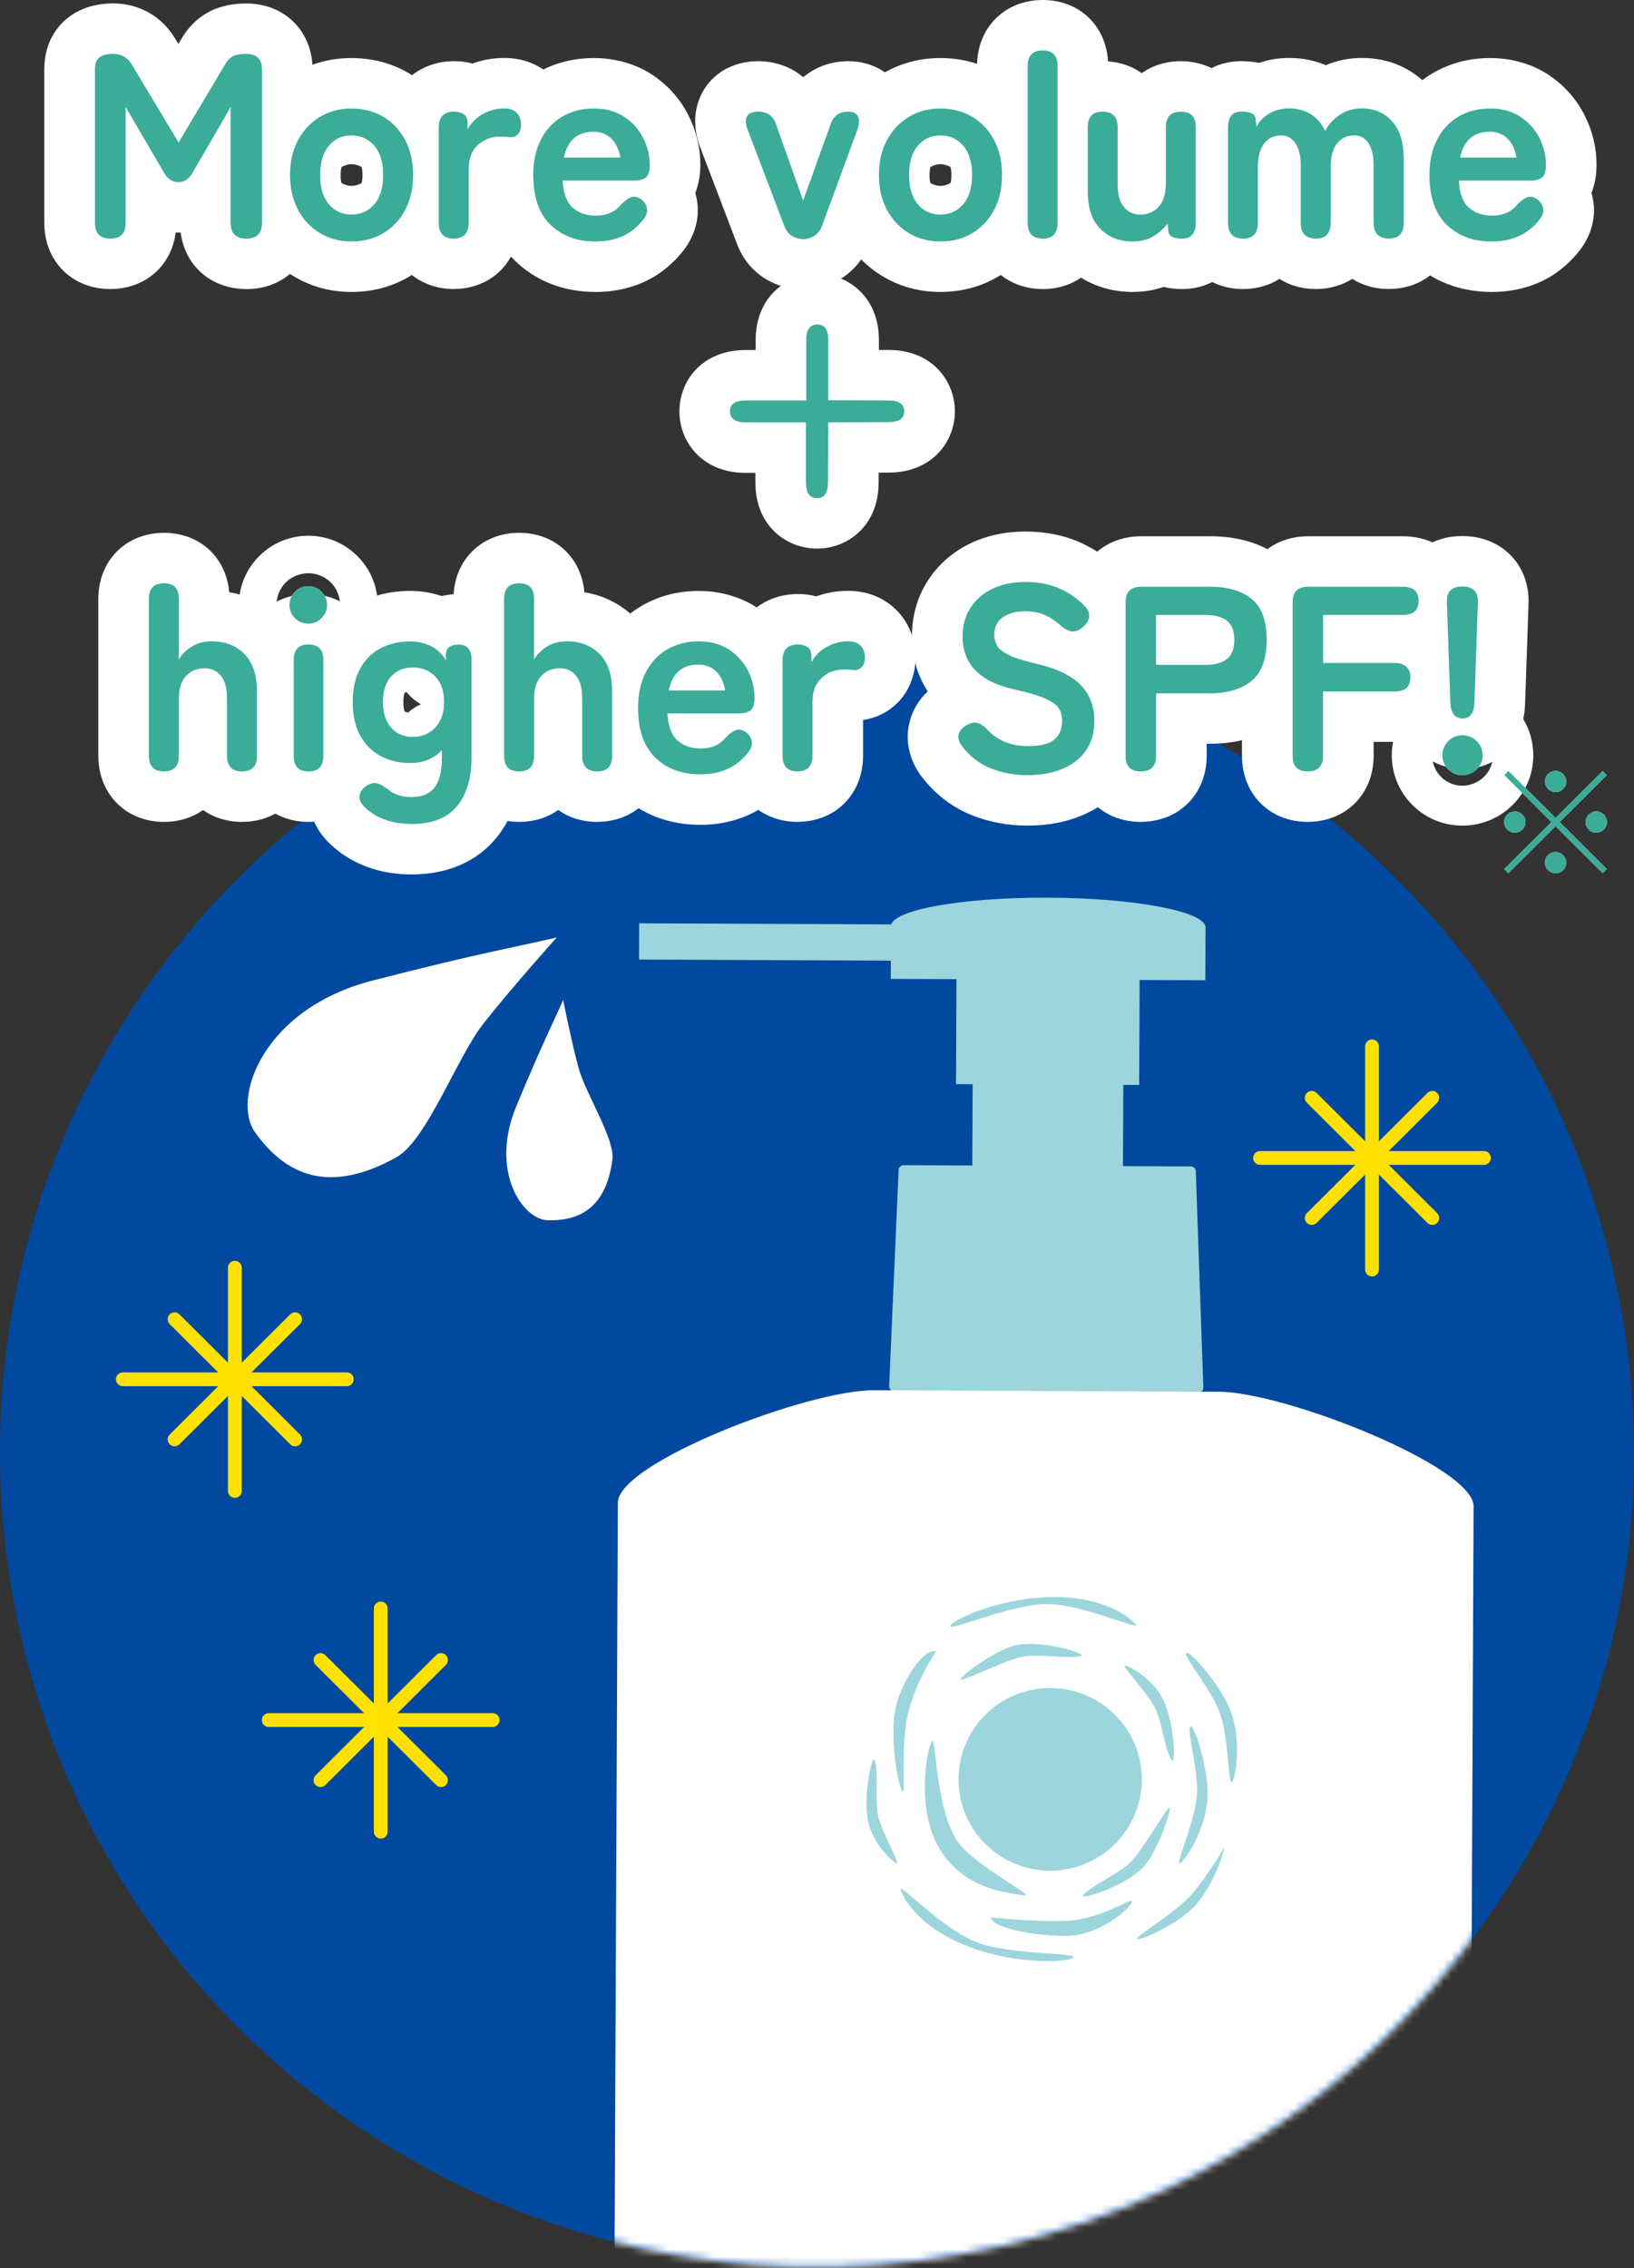 <svg width="219" height="304" viewBox="0 0 219 304" fill="none" xmlns="http://www.w3.org/2000/svg">
<rect x="0" y="0" width="219" height="304" fill="#333333" stroke="none"/>
<g clip-path="url(#clip0_5078_6536)">
<path d="M218.132 181.108C225.671 240.904 183.145 295.484 123.148 302.994C63.161 310.525 8.402 268.135 0.868 208.333C-6.676 148.537 35.85 93.957 95.841 86.431C155.838 78.911 210.582 121.307 218.132 181.114V181.108Z" fill="#00499F"/>
<path d="M198.891 155.198H168.881" stroke="#FFE100" stroke-width="1.85" stroke-miterlimit="10" stroke-linecap="round"/>
<path d="M183.889 140.238V170.152" stroke="#FFE100" stroke-width="1.85" stroke-miterlimit="10" stroke-linecap="round"/>
<path d="M191.965 163.248L175.807 147.141" stroke="#FFE100" stroke-width="1.85" stroke-miterlimit="10" stroke-linecap="round"/>
<path d="M191.965 147.141L175.807 163.248" stroke="#FFE100" stroke-width="1.85" stroke-miterlimit="10" stroke-linecap="round"/>
<path d="M46.477 184.863H16.468" stroke="#FFE100" stroke-width="1.85" stroke-miterlimit="10" stroke-linecap="round"/>
<path d="M31.475 169.909V199.823" stroke="#FFE100" stroke-width="1.85" stroke-miterlimit="10" stroke-linecap="round"/>
<path d="M39.551 192.919L23.399 176.812" stroke="#FFE100" stroke-width="1.85" stroke-miterlimit="10" stroke-linecap="round"/>
<path d="M39.551 176.812L23.399 192.919" stroke="#FFE100" stroke-width="1.85" stroke-miterlimit="10" stroke-linecap="round"/>
<path d="M66.033 230.538H36.023" stroke="#FFE100" stroke-width="1.85" stroke-miterlimit="10" stroke-linecap="round"/>
<path d="M51.031 215.578V245.492" stroke="#FFE100" stroke-width="1.85" stroke-miterlimit="10" stroke-linecap="round"/>
<path d="M59.107 238.588L42.954 222.487" stroke="#FFE100" stroke-width="1.85" stroke-miterlimit="10" stroke-linecap="round"/>
<path d="M59.107 222.487L42.954 238.588" stroke="#FFE100" stroke-width="1.85" stroke-miterlimit="10" stroke-linecap="round"/>
<path d="M74.614 125.646C69.311 126.907 64.518 127.659 49.875 131.435C35.231 135.212 30.943 147.288 34.221 151.816C37.505 156.345 43.003 160.781 53.153 155.089C57.191 152.822 61.229 141.753 64.768 137.224C68.302 132.696 74.614 125.646 74.614 125.646Z" fill="white"/>
<path d="M75.471 134.043C74.131 137.111 72.73 139.746 69.175 148.326C65.62 156.907 70 163.486 73.452 163.551C76.904 163.616 81.127 162.561 82.077 155.468C82.451 152.649 78.478 146.568 77.55 143.16C76.622 139.751 75.477 134.043 75.477 134.043H75.471Z" fill="white"/>
<mask id="mask0_5078_6536" style="mask-type:luminance" maskUnits="userSpaceOnUse" x="0" y="85" width="219" height="219">
<path d="M218.132 181.108C225.671 240.904 183.145 295.484 123.148 302.994C63.161 310.525 8.402 268.135 0.868 208.333C-6.676 148.537 35.85 93.957 95.841 86.431C155.838 78.911 210.582 121.307 218.132 181.114V181.108Z" fill="white"/>
</mask>
<g mask="url(#mask0_5078_6536)">
<path d="M130.423 130.881L130.241 172.367L150.437 172.455L150.619 130.968L130.423 130.881Z" fill="#9CD5DB"/>
<path d="M161.282 185.983C161.293 186.324 161.022 186.605 160.68 186.605L119.766 186.426C119.424 186.426 119.153 186.145 119.169 185.799L120.439 156.788C120.456 156.447 120.749 156.166 121.091 156.166L159.622 156.334C159.964 156.334 160.257 156.615 160.267 156.961L161.282 185.983Z" fill="#9CD5DB"/>
<path d="M128.202 129.277L128.132 145.308L152.681 145.415L152.751 129.384L128.202 129.277Z" fill="#9CD5DB"/>
<path d="M85.667 123.748L85.646 128.606L122.526 128.767L122.547 123.908L85.667 123.748Z" fill="#9CD5DB"/>
<path d="M161.576 124.315C161.586 122.156 152.153 120.365 140.511 120.311C128.869 120.263 119.419 121.972 119.414 124.131V125.462L119.386 130.266V131.197L161.548 131.381L161.559 129.114L161.581 124.315H161.576Z" fill="#9CD5DB"/>
<path d="M163.312 186.529L117.129 186.329C108.178 186.291 82.831 196.079 82.81 201.392L82.261 326.643C82.245 329.878 84.894 332.54 88.139 332.551L191.026 332.995C194.272 333.011 196.942 330.371 196.953 327.135L197.501 201.884C197.523 196.571 172.263 186.562 163.312 186.524V186.529Z" fill="white"/>
</g>
<path d="M153.032 238.48C153.032 245.243 147.534 250.724 140.75 250.724C133.965 250.724 128.467 245.243 128.467 238.48C128.467 231.717 133.965 226.242 140.75 226.242C147.534 226.242 153.032 231.722 153.032 238.48Z" fill="#9CD5DB"/>
<path d="M125.064 233.427C124.662 232.366 122.323 241.873 125.932 247.792C129.042 252.904 134.22 253.624 137.347 254.046C138.817 254.246 130.6 249.918 128.467 246.991C125.677 243.176 125.46 234.487 125.064 233.422V233.427Z" fill="#9CD5DB"/>
<path d="M132.809 256.973C132.809 256.973 138.823 257.638 143.024 257.438C147.236 257.238 151.236 254.641 151.638 254.776C152.267 254.982 148.104 259.159 143.425 259.435C140.017 259.635 132.939 258.569 132.809 256.968V256.973Z" fill="#9CD5DB"/>
<path d="M125.449 221.34C125.449 221.34 122.448 225.733 121.574 230.256C120.781 234.379 121.313 239.779 121.036 240.103C120.618 240.612 118.855 232.296 120.309 227.859C121.362 224.629 123.908 220.88 125.444 221.335L125.449 221.34Z" fill="#9CD5DB"/>
<path d="M151.833 249.258C150.167 251.124 145.971 252.829 145.162 254.051C144.761 254.652 150.498 252.921 153.032 250.459C155.035 248.516 156.837 243.079 156.777 242.343C156.707 241.613 153.505 247.396 151.838 249.263L151.833 249.258Z" fill="#9CD5DB"/>
<path d="M136.728 222.108C139.165 221.513 143.588 222.465 144.951 221.919C145.624 221.648 139.903 219.847 136.413 220.447C133.667 220.918 129.091 224.391 128.727 225.035C128.364 225.674 134.296 222.709 136.728 222.108Z" fill="#9CD5DB"/>
<path d="M154.704 228.698C155.773 230.695 156.137 234.85 157.103 235.959C157.575 236.5 157.418 230.527 155.703 227.437C154.351 225.003 151.556 223.374 150.829 223.244C150.101 223.109 153.521 226.496 154.699 228.698H154.704Z" fill="#9CD5DB"/>
<path d="M117.72 243.485C117.177 241.288 117.85 237.165 117.188 235.861C116.857 235.218 115.544 241.045 116.445 244.464C117.15 247.148 119.452 249.415 120.125 249.718C120.798 250.02 118.317 245.909 117.72 243.485Z" fill="#9CD5DB"/>
<path d="M120.662 253.115C120.662 253.115 122.068 258.309 130.942 261.301C136.543 263.189 142.644 263.049 143.762 262.432C145.092 261.702 136.017 262.037 131.403 260.5C126.92 259.007 121.661 253.38 120.662 253.115Z" fill="#9CD5DB"/>
<path d="M152.354 217.877C152.354 217.877 149.114 213.576 139.756 214.09C133.851 214.42 128.244 216.811 127.43 217.796C126.47 218.97 134.774 215.297 139.621 215.01C144.348 214.734 151.323 218.007 152.354 217.877Z" fill="#9CD5DB"/>
<path d="M159.383 254.252C157.109 256.643 152.522 259.31 152.376 259.841C152.245 260.306 157.912 258.044 160.322 255.242C162.726 252.455 164.061 248.251 164.127 247.521C164.127 247.521 161.657 251.849 159.388 254.246L159.383 254.252Z" fill="#9CD5DB"/>
<path d="M160.447 240.276C160.343 243.571 157.803 249.22 158.042 249.723C158.254 250.161 162.118 245.13 161.836 239.714C161.641 236.04 160.11 231.344 159.551 231.42C158.981 231.49 160.555 236.982 160.447 240.276Z" fill="#9CD5DB"/>
<path d="M163.383 229.277C164.626 232.329 164.599 238.534 165.017 238.886C165.391 239.205 166.878 233.043 164.43 228.2C162.764 224.916 159.47 221.237 158.976 221.535C158.487 221.832 162.151 226.22 163.383 229.277Z" fill="#9CD5DB"/>
<path d="M14.785 31.976C13.412 31.976 12.728 31.283 12.728 29.887V9.311C12.728 8.511 12.934 7.964 13.347 7.667C13.759 7.374 14.367 7.223 15.176 7.223C16.261 7.223 17.092 7.694 17.656 8.635L23.936 19.104L30.145 8.673C30.476 8.083 30.862 7.694 31.296 7.504C31.735 7.315 32.305 7.223 33.016 7.223C34.411 7.223 35.111 7.921 35.111 9.311V29.892C35.111 31.283 34.411 31.981 33.016 31.981C31.622 31.981 30.921 31.288 30.921 29.892V14.332L25.917 22.962C25.418 23.93 24.745 24.412 23.898 24.412C23.051 24.412 22.373 23.93 21.873 22.962L16.837 14.332V29.892C16.837 31.283 16.153 31.981 14.78 31.981L14.785 31.976Z" fill="white"/>
<path d="M47.101 32.365C45.538 32.365 44.138 31.992 42.895 31.251C41.652 30.509 40.669 29.471 39.953 28.14C39.231 26.809 38.873 25.245 38.873 23.454C38.873 21.663 39.231 20.1 39.953 18.769C40.675 17.438 41.657 16.399 42.895 15.658C44.138 14.916 45.538 14.543 47.101 14.543C48.664 14.543 50.135 14.916 51.378 15.658C52.621 16.399 53.593 17.438 54.304 18.769C55.015 20.1 55.367 21.663 55.367 23.454C55.367 25.245 55.015 26.809 54.304 28.14C53.593 29.471 52.621 30.509 51.378 31.251C50.135 31.992 48.713 32.365 47.101 32.365ZM47.101 28.756C48.355 28.756 49.375 28.297 50.168 27.377C50.96 26.457 51.356 25.148 51.356 23.454C51.356 21.761 50.96 20.446 50.168 19.532C49.375 18.612 48.355 18.152 47.101 18.152C45.847 18.152 44.865 18.612 44.083 19.532C43.302 20.451 42.911 21.761 42.911 23.454C42.911 25.148 43.302 26.462 44.083 27.377C44.865 28.297 45.869 28.756 47.101 28.756Z" fill="white"/>
<path d="M60.828 31.975C59.482 31.975 58.803 31.283 58.803 29.887V17.048C58.803 15.658 59.503 14.96 60.898 14.96C61.37 14.96 61.783 15.073 62.141 15.295C62.494 15.517 62.673 15.939 62.673 16.55V17.362C63.096 16.512 63.769 15.831 64.676 15.311C65.588 14.792 66.548 14.532 67.569 14.532C68.302 14.532 68.866 14.727 69.251 15.117C69.642 15.506 69.838 16.031 69.838 16.691C69.838 17.302 69.686 17.751 69.376 18.033C69.067 18.314 68.714 18.433 68.312 18.384C68.122 18.363 67.921 18.341 67.71 18.33C67.498 18.32 67.259 18.314 66.999 18.314C65.843 18.314 64.855 18.693 64.035 19.445C63.221 20.202 62.814 21.263 62.814 22.626V29.876C62.814 31.267 62.152 31.965 60.828 31.965V31.975Z" fill="white"/>
<path d="M79.808 32.365C77.328 32.365 75.314 31.619 73.778 30.12C72.242 28.621 71.471 26.403 71.471 23.454C71.471 21.615 71.813 20.029 72.502 18.698C73.186 17.367 74.147 16.34 75.374 15.62C76.6 14.9 78.012 14.543 79.596 14.543C81.181 14.543 82.527 14.911 83.64 15.642C84.753 16.372 85.605 17.313 86.197 18.471C86.788 19.629 87.081 20.83 87.081 22.08C87.081 22.951 86.902 23.524 86.549 23.795C86.197 24.066 85.675 24.201 84.986 24.201H75.406C75.499 25.9 75.949 27.106 76.752 27.826C77.556 28.545 78.598 28.902 79.873 28.902C81.317 28.902 82.441 28.405 83.244 27.415C83.716 26.917 84.161 26.598 84.574 26.441C84.986 26.289 85.431 26.376 85.903 26.706C86.376 27.036 86.647 27.463 86.718 27.977C86.788 28.497 86.576 29.038 86.077 29.606C85.274 30.574 84.351 31.272 83.309 31.71C82.267 32.149 81.1 32.365 79.797 32.365H79.808ZM75.585 21.122H83.141C82.951 20.013 82.544 19.158 81.919 18.558C81.29 17.957 80.492 17.654 79.526 17.654C78.484 17.654 77.626 17.936 76.953 18.504C76.28 19.072 75.824 19.943 75.585 21.122Z" fill="white"/>
<path d="M107.652 32.046C107.131 32.046 106.637 31.905 106.159 31.624C105.687 31.342 105.345 30.904 105.128 30.314L100.2 17.373C99.918 16.621 99.885 16.031 100.113 15.604C100.335 15.181 100.829 14.965 101.584 14.965C102.816 14.965 103.619 15.517 103.994 16.626L107.646 26.879L111.337 16.626C111.717 15.517 112.51 14.965 113.715 14.965C114.355 14.965 114.778 15.176 114.99 15.604C115.202 16.026 115.18 16.615 114.92 17.373L110.165 30.282C109.953 30.872 109.611 31.315 109.139 31.608C108.667 31.9 108.168 32.051 107.646 32.051L107.652 32.046Z" fill="white"/>
<path d="M126.03 32.365C124.467 32.365 123.066 31.992 121.824 31.251C120.581 30.509 119.598 29.471 118.882 28.14C118.16 26.809 117.802 25.245 117.802 23.454C117.802 21.663 118.16 20.1 118.882 18.769C119.604 17.438 120.586 16.399 121.824 15.658C123.066 14.916 124.467 14.543 126.03 14.543C127.593 14.543 129.064 14.916 130.307 15.658C131.55 16.399 132.521 17.438 133.232 18.769C133.943 20.1 134.296 21.663 134.296 23.454C134.296 25.245 133.943 26.809 133.232 28.14C132.521 29.471 131.55 30.509 130.307 31.251C129.064 31.992 127.642 32.365 126.03 32.365ZM126.03 28.756C127.284 28.756 128.304 28.297 129.097 27.377C129.889 26.457 130.285 25.148 130.285 23.454C130.285 21.761 129.889 20.446 129.097 19.532C128.304 18.612 127.284 18.152 126.03 18.152C124.776 18.152 123.794 18.612 123.012 19.532C122.231 20.451 121.84 21.761 121.84 23.454C121.84 25.148 122.231 26.462 123.012 27.377C123.794 28.297 124.798 28.756 126.03 28.756Z" fill="white"/>
<path d="M139.756 31.976C138.41 31.976 137.732 31.283 137.732 29.887V8.851C137.732 7.461 138.405 6.763 139.756 6.763C141.108 6.763 141.743 7.461 141.743 8.851V29.892C141.743 31.283 141.081 31.981 139.756 31.981V31.976Z" fill="white"/>
<path d="M151.817 32.365C150.042 32.365 148.593 31.797 147.469 30.666C146.346 29.535 145.787 27.863 145.787 25.645V17.053C145.787 15.663 146.449 14.965 147.773 14.965C149.097 14.965 149.798 15.663 149.798 17.053V24.763C149.798 26.062 150.074 27.052 150.633 27.734C151.187 28.415 151.914 28.762 152.815 28.762C153.83 28.762 154.661 28.41 155.301 27.701C155.942 26.992 156.256 25.959 156.256 24.59V17.059C156.256 15.668 156.93 14.97 158.281 14.97C159.632 14.97 160.268 15.668 160.268 17.059V29.898C160.268 30.558 160.116 31.072 159.806 31.434C159.497 31.802 159.052 31.981 158.46 31.981C157.277 31.981 156.664 31.672 156.615 31.061L156.474 29.963C156.023 30.601 155.41 31.158 154.628 31.64C153.847 32.121 152.913 32.365 151.828 32.365H151.817Z" fill="white"/>
<path d="M166.612 31.975C165.266 31.975 164.588 31.283 164.588 29.887V17.048C164.588 15.658 165.19 14.96 166.395 14.96C167.6 14.96 168.203 15.268 168.273 15.879L168.414 17.01C168.745 16.301 169.299 15.712 170.081 15.241C170.862 14.77 171.758 14.532 172.778 14.532C173.891 14.532 174.857 14.792 175.687 15.311C176.518 15.831 177.153 16.572 177.603 17.54C178.054 16.669 178.711 15.95 179.574 15.382C180.437 14.814 181.424 14.532 182.537 14.532C184.214 14.532 185.571 15.117 186.597 16.285C187.623 17.454 188.138 19.099 188.138 21.22V29.882C188.138 31.272 187.476 31.97 186.152 31.97C184.828 31.97 184.095 31.277 184.095 29.882V22.139C184.095 20.89 183.872 19.91 183.422 19.207C182.971 18.498 182.347 18.146 181.544 18.146C180.529 18.146 179.742 18.514 179.183 19.245C178.629 19.975 178.347 21.014 178.347 22.356V29.887C178.347 31.277 177.685 31.975 176.36 31.975C175.036 31.975 174.336 31.283 174.336 29.887V22.145C174.336 20.895 174.097 19.916 173.625 19.212C173.153 18.503 172.512 18.152 171.709 18.152C170.716 18.152 169.945 18.525 169.402 19.266C168.859 20.008 168.588 21.041 168.588 22.361V29.892C168.588 31.283 167.926 31.981 166.602 31.981L166.612 31.975Z" fill="white"/>
<path d="M199.922 32.365C197.441 32.365 195.428 31.619 193.892 30.12C192.356 28.621 191.585 26.403 191.585 23.454C191.585 21.615 191.927 20.029 192.616 18.698C193.3 17.367 194.261 16.34 195.487 15.62C196.714 14.9 198.125 14.543 199.71 14.543C201.295 14.543 202.641 14.911 203.754 15.642C204.866 16.372 205.719 17.313 206.31 18.471C206.902 19.629 207.195 20.83 207.195 22.08C207.195 22.951 207.016 23.524 206.663 23.795C206.31 24.066 205.789 24.201 205.1 24.201H195.52C195.612 25.9 196.063 27.106 196.866 27.826C197.669 28.545 198.711 28.902 199.987 28.902C201.431 28.902 202.554 28.405 203.358 27.415C203.83 26.917 204.275 26.598 204.687 26.441C205.1 26.289 205.545 26.376 206.017 26.706C206.489 27.036 206.761 27.463 206.831 27.977C206.902 28.497 206.69 29.038 206.191 29.606C205.387 30.574 204.465 31.272 203.423 31.71C202.381 32.149 201.214 32.365 199.911 32.365H199.922ZM195.699 21.122H203.254C203.064 20.013 202.657 19.158 202.033 18.558C201.404 17.957 200.606 17.654 199.64 17.654C198.597 17.654 197.74 17.936 197.067 18.504C196.394 19.072 195.938 19.943 195.699 21.122Z" fill="white"/>
<path d="M110.968 64.676C110.968 66.066 110.485 66.764 109.514 66.764C108.542 66.764 108.021 66.072 108.021 64.676V56.614H99.934C98.539 56.614 97.839 56.117 97.839 55.127C97.839 54.136 98.534 53.677 99.934 53.677H108.059V45.577C108.059 44.187 108.558 43.489 109.552 43.489C110.545 43.489 111.006 44.187 111.006 45.577V53.639L119.093 53.677C120.488 53.677 121.188 54.158 121.188 55.127C121.188 56.095 120.488 56.577 119.093 56.577L111.006 56.614L110.968 64.676Z" fill="white"/>
<path d="M21.982 103.393C20.636 103.393 19.957 102.7 19.957 101.305V80.263C19.957 78.873 20.631 78.175 21.982 78.175C23.334 78.175 23.968 78.873 23.968 80.263V88.395C24.348 87.735 24.913 87.162 25.673 86.68C26.427 86.199 27.339 85.955 28.403 85.955C30.178 85.955 31.627 86.523 32.75 87.654C33.874 88.785 34.433 90.446 34.433 92.642V101.305C34.433 102.695 33.771 103.393 32.447 103.393C31.122 103.393 30.422 102.7 30.422 101.305V93.595C30.422 92.253 30.151 91.241 29.608 90.57C29.065 89.899 28.332 89.564 27.41 89.564C26.395 89.564 25.564 89.91 24.924 90.608C24.283 91.306 23.968 92.334 23.968 93.703V101.305C23.968 102.695 23.306 103.393 21.982 103.393Z" fill="white"/>
<path d="M41.315 83.591C40.631 83.591 40.04 83.342 39.54 82.85C39.041 82.357 38.797 81.767 38.797 81.08C38.797 80.393 39.047 79.809 39.54 79.311C40.034 78.813 40.626 78.57 41.315 78.57C42.005 78.57 42.591 78.819 43.09 79.311C43.589 79.803 43.834 80.393 43.834 81.08C43.834 81.767 43.584 82.352 43.09 82.85C42.596 83.347 42.005 83.591 41.315 83.591ZM41.353 103.393C40.029 103.393 39.367 102.7 39.367 101.304V88.466C39.367 87.075 40.029 86.377 41.353 86.377C42.678 86.377 43.34 87.075 43.34 88.466V101.304C43.34 102.695 42.678 103.393 41.353 103.393Z" fill="white"/>
<path d="M55.15 110.432C52.48 110.432 50.363 109.653 48.8 108.1C48.306 107.581 48.1 107.072 48.197 106.58C48.29 106.082 48.599 105.671 49.12 105.341C49.641 104.989 50.113 104.87 50.537 104.989C50.96 105.108 51.438 105.368 51.953 105.768C52.778 106.477 53.848 106.829 55.145 106.829C56.54 106.829 57.571 106.407 58.233 105.557C58.895 104.708 59.227 103.355 59.227 101.489V100.536C58.114 101.694 56.708 102.268 55.004 102.268C53.511 102.268 52.181 101.954 51.014 101.332C49.842 100.709 48.925 99.79 48.268 98.572C47.606 97.36 47.275 95.867 47.275 94.098C47.275 92.329 47.606 90.808 48.268 89.607C48.93 88.406 49.847 87.497 51.014 86.886C52.187 86.275 53.517 85.966 55.004 85.966C55.926 85.966 56.811 86.161 57.663 86.55C58.515 86.94 59.21 87.595 59.758 88.514V87.914C59.758 87.324 59.91 86.924 60.22 86.713C60.529 86.502 60.952 86.394 61.495 86.394C62.63 86.394 63.2 87.091 63.2 88.482V101.494C63.2 104.297 62.543 106.493 61.229 108.073C59.916 109.653 57.891 110.443 55.145 110.443L55.15 110.432ZM55.329 98.762C56.562 98.762 57.566 98.345 58.347 97.507C59.129 96.668 59.52 95.532 59.52 94.093C59.52 92.653 59.129 91.496 58.347 90.678C57.566 89.867 56.562 89.461 55.329 89.461C54.097 89.461 53.126 89.867 52.404 90.678C51.682 91.49 51.324 92.632 51.324 94.093C51.324 95.553 51.682 96.668 52.404 97.507C53.126 98.345 54.103 98.762 55.329 98.762Z" fill="white"/>
<path d="M69.588 103.393C68.242 103.393 67.563 102.7 67.563 101.305V80.263C67.563 78.873 68.236 78.175 69.588 78.175C70.939 78.175 71.574 78.873 71.574 80.263V88.395C71.954 87.735 72.519 87.162 73.279 86.68C74.033 86.199 74.945 85.955 76.009 85.955C77.784 85.955 79.233 86.523 80.356 87.654C81.48 88.785 82.039 90.446 82.039 92.642V101.305C82.039 102.695 81.377 103.393 80.052 103.393C78.728 103.393 78.028 102.7 78.028 101.305V93.595C78.028 92.253 77.757 91.241 77.214 90.57C76.671 89.899 75.938 89.564 75.016 89.564C74.001 89.564 73.17 89.91 72.535 90.608C71.895 91.306 71.58 92.334 71.58 93.703V101.305C71.58 102.695 70.918 103.393 69.593 103.393H69.588Z" fill="white"/>
<path d="M93.855 103.782C91.369 103.782 89.361 103.036 87.825 101.537C86.289 100.038 85.518 97.82 85.518 94.871C85.518 93.032 85.86 91.447 86.549 90.116C87.233 88.785 88.194 87.757 89.42 87.037C90.653 86.317 92.058 85.96 93.643 85.96C95.228 85.96 96.574 86.328 97.687 87.059C98.799 87.789 99.651 88.731 100.243 89.888C100.835 91.046 101.128 92.247 101.128 93.497C101.128 94.368 100.949 94.942 100.596 95.212C100.243 95.483 99.722 95.618 99.033 95.618H89.453C89.545 97.317 89.996 98.523 90.799 99.243C91.602 99.963 92.644 100.32 93.92 100.32C95.364 100.32 96.487 99.822 97.29 98.832C97.763 98.334 98.208 98.015 98.62 97.858C99.033 97.706 99.478 97.793 99.95 98.123C100.422 98.453 100.694 98.88 100.764 99.394C100.835 99.914 100.623 100.455 100.124 101.023C99.32 101.991 98.398 102.689 97.356 103.128C96.314 103.566 95.141 103.782 93.844 103.782H93.855ZM89.632 92.54H97.187C96.997 91.43 96.59 90.576 95.966 89.975C95.337 89.374 94.544 89.071 93.573 89.071C92.531 89.071 91.673 89.353 91 89.921C90.327 90.489 89.871 91.36 89.632 92.54Z" fill="white"/>
<path d="M106.908 103.393C105.562 103.393 104.884 102.7 104.884 101.304V88.466C104.884 87.075 105.584 86.377 106.979 86.377C107.451 86.377 107.864 86.491 108.222 86.713C108.575 86.934 108.754 87.356 108.754 87.968V88.779C109.177 87.93 109.85 87.248 110.756 86.729C111.668 86.209 112.629 85.95 113.649 85.95C114.382 85.95 114.947 86.144 115.332 86.534C115.723 86.924 115.918 87.448 115.918 88.109C115.918 88.72 115.766 89.169 115.457 89.45C115.147 89.732 114.795 89.851 114.393 89.802C114.203 89.78 114.002 89.759 113.791 89.748C113.579 89.737 113.34 89.732 113.08 89.732C111.923 89.732 110.936 90.11 110.116 90.862C109.302 91.62 108.895 92.68 108.895 94.044V101.294C108.895 102.684 108.233 103.382 106.908 103.382V103.393Z" fill="white"/>
<path d="M137.699 103.891C135.952 103.891 134.318 103.588 132.804 102.987C131.289 102.386 129.987 101.38 128.901 99.963C128.5 99.394 128.364 98.875 128.494 98.388C128.624 97.907 128.972 97.512 129.542 97.203C130.084 96.873 130.584 96.776 131.034 96.9C131.485 97.03 131.935 97.344 132.38 97.836C133.021 98.518 133.781 99.048 134.671 99.427C135.555 99.806 136.614 99.995 137.846 99.995C139.501 99.995 140.668 99.692 141.341 99.091C142.014 98.491 142.351 97.674 142.351 96.635C142.351 95.975 142.204 95.407 141.906 94.936C141.613 94.466 140.994 94.022 140.06 93.611C139.127 93.2 137.689 92.778 135.751 92.356C133.455 91.814 131.762 90.954 130.66 89.775C129.558 88.595 129.01 87.102 129.01 85.284C129.01 83.845 129.357 82.579 130.057 81.481C130.757 80.382 131.734 79.533 132.999 78.916C134.264 78.305 135.751 77.996 137.45 77.996C139.149 77.996 140.771 78.305 142.096 78.916C143.42 79.528 144.533 80.317 145.428 81.286C145.879 81.784 146.053 82.276 145.96 82.774C145.868 83.272 145.559 83.715 145.038 84.115C144.516 84.537 144.023 84.705 143.545 84.613C143.073 84.521 142.601 84.251 142.128 83.802C141.537 83.261 140.864 82.812 140.104 82.46C139.349 82.108 138.448 81.93 137.406 81.93C136.174 81.93 135.176 82.195 134.41 82.725C133.645 83.255 133.26 84.051 133.26 85.111C133.26 85.582 133.374 86.036 133.596 86.475C133.819 86.913 134.318 87.329 135.089 87.73C135.859 88.13 137.043 88.52 138.655 88.898C141.493 89.537 143.54 90.489 144.793 91.76C146.047 93.032 146.671 94.639 146.671 96.57C146.671 98.929 145.852 100.736 144.207 101.997C142.563 103.258 140.391 103.891 137.699 103.891Z" fill="white"/>
<path d="M152.88 103.393C151.534 103.393 150.861 102.7 150.861 101.304V80.723C150.861 79.333 151.556 78.635 152.956 78.635H162.216C164.534 78.635 166.374 79.176 167.731 80.263C169.093 81.345 169.771 83.174 169.771 85.744C169.771 88.314 169.093 90.153 167.731 91.263C166.368 92.372 164.534 92.924 162.216 92.924H154.943V101.304C154.943 102.695 154.259 103.393 152.886 103.393H152.88ZM154.938 89.109H161.641C162.846 89.109 163.779 88.85 164.441 88.33C165.104 87.811 165.435 86.951 165.435 85.749C165.435 84.548 165.104 83.721 164.441 83.201C163.779 82.682 162.846 82.422 161.641 82.422H154.938V89.104V89.109Z" fill="white"/>
<path d="M175.264 103.393C173.918 103.393 173.245 102.7 173.245 101.304V80.723C173.245 79.333 173.94 78.635 175.34 78.635H188.003C189.419 78.635 190.13 79.273 190.13 80.545C190.13 81.816 189.419 82.417 188.003 82.417H177.327V88.855H186.939C187.601 88.855 188.117 89.023 188.48 89.353C188.844 89.683 189.029 90.153 189.029 90.765C189.029 92.036 188.328 92.675 186.934 92.675H177.321V101.304C177.321 102.695 176.637 103.393 175.264 103.393Z" fill="white"/>
<path d="M195.981 103.891C195.249 103.891 194.619 103.631 194.103 103.111C193.588 102.592 193.322 101.97 193.322 101.239C193.322 100.509 193.582 99.849 194.103 99.33C194.624 98.81 195.249 98.55 195.981 98.55C196.714 98.55 197.382 98.81 197.914 99.33C198.446 99.849 198.711 100.487 198.711 101.239C198.711 101.992 198.446 102.597 197.914 103.111C197.382 103.625 196.736 103.891 195.981 103.891ZM196.019 96.284C195.004 96.284 194.456 95.591 194.386 94.195L193.924 80.723C193.875 79.311 194.565 78.602 195.981 78.602C197.398 78.602 198.147 79.311 198.076 80.723L197.615 94.195C197.566 95.586 197.034 96.284 196.019 96.284Z" fill="white"/>
<path d="M33.016 38.739C28.311 38.739 24.783 35.622 24.218 31.164C23.996 31.169 23.768 31.169 23.545 31.164C22.981 35.622 19.469 38.739 14.78 38.739C9.656 38.739 5.938 35.016 5.938 29.887V9.311C5.938 5.237 8.104 3.089 9.395 2.164C10.98 1.033 12.923 0.46 15.17 0.46C18.649 0.46 21.673 2.175 23.469 5.162L23.909 5.892L24.272 5.286C25.602 2.965 27.355 1.84 28.598 1.304C29.912 0.741 31.355 0.465 33.011 0.465C38.156 0.465 41.891 4.188 41.891 9.317V29.898C41.891 35.027 38.156 38.749 33.011 38.749L33.016 38.739Z" fill="white"/>
<path d="M47.101 39.128C44.3 39.128 41.712 38.43 39.405 37.051C37.109 35.676 35.285 33.761 33.983 31.353C32.723 29.032 32.088 26.376 32.088 23.454C32.088 20.533 32.723 17.881 33.983 15.555C35.291 13.147 37.114 11.227 39.405 9.858C41.712 8.478 44.3 7.78 47.101 7.78C49.902 7.78 52.561 8.478 54.868 9.858C57.175 11.238 59.004 13.169 60.296 15.598C61.528 17.909 62.152 20.554 62.152 23.454C62.152 26.354 61.528 29 60.296 31.31C59.004 33.734 57.18 35.666 54.868 37.051C52.561 38.43 49.951 39.128 47.101 39.128ZM45.771 24.536C46.189 24.769 46.667 24.915 47.101 24.915C47.535 24.915 48.04 24.774 48.469 24.536C48.545 24.239 48.583 23.876 48.583 23.46C48.583 23.043 48.545 22.675 48.469 22.383C48.04 22.145 47.546 22.004 47.101 22.004C46.656 22.004 46.195 22.145 45.771 22.383C45.679 22.74 45.652 23.146 45.652 23.465C45.652 23.784 45.674 24.19 45.771 24.547V24.536Z" fill="white"/>
<path d="M60.828 38.739C55.726 38.739 52.019 35.016 52.019 29.887V17.048C52.019 11.919 55.753 8.197 60.898 8.197C61.729 8.197 62.537 8.305 63.319 8.511C64.681 8.018 66.103 7.769 67.569 7.769C70.798 7.769 72.877 9.165 74.049 10.334C75.71 11.984 76.622 14.246 76.622 16.691C76.622 19.137 75.683 21.431 73.979 23C72.741 24.136 71.211 24.85 69.593 25.077V29.876C69.593 35.005 65.903 38.728 60.822 38.728L60.828 38.739Z" fill="white"/>
<path d="M79.808 39.128C75.564 39.128 71.835 37.684 69.034 34.957C66.147 32.149 64.687 28.28 64.687 23.454C64.687 20.538 65.284 17.898 66.467 15.609C67.743 13.126 69.588 11.167 71.944 9.788C74.223 8.457 76.796 7.78 79.596 7.78C82.397 7.78 85.138 8.527 87.374 9.993C89.475 11.378 91.109 13.191 92.237 15.398C93.317 17.508 93.866 19.759 93.866 22.08C93.866 23.584 93.6 24.823 93.187 25.846C93.301 26.241 93.388 26.652 93.448 27.068C93.784 29.509 93.003 31.959 91.26 33.988C89.768 35.768 87.982 37.099 85.952 37.949C84.08 38.733 82.012 39.134 79.814 39.134L79.808 39.128Z" fill="white"/>
<path d="M107.652 38.809C105.91 38.809 104.189 38.327 102.669 37.418C100.873 36.347 99.527 34.702 98.772 32.673L93.855 19.77C92.606 16.453 93.307 13.953 94.11 12.438C95.51 9.787 98.305 8.202 101.578 8.202C103.929 8.202 106.034 8.976 107.657 10.35C109.275 8.976 111.37 8.202 113.709 8.202C116.933 8.202 119.68 9.836 121.053 12.574C121.78 14.029 122.415 16.415 121.33 19.564C121.313 19.607 121.297 19.656 121.281 19.699L116.526 32.608C115.815 34.583 114.491 36.239 112.727 37.337C111.185 38.3 109.427 38.809 107.641 38.809H107.652ZM97.578 18.807C97.578 18.807 97.578 18.807 97.578 18.812C97.578 18.812 97.578 18.812 97.578 18.807Z" fill="white"/>
<path d="M126.03 39.128C123.229 39.128 120.64 38.43 118.333 37.051C116.038 35.676 114.214 33.761 112.911 31.353C111.652 29.032 111.017 26.376 111.017 23.454C111.017 20.533 111.652 17.881 112.911 15.555C114.219 13.147 116.043 11.227 118.333 9.858C120.64 8.478 123.229 7.78 126.03 7.78C128.831 7.78 131.49 8.478 133.797 9.858C136.104 11.238 137.933 13.169 139.225 15.598C140.457 17.909 141.081 20.554 141.081 23.454C141.081 26.354 140.457 29 139.225 31.31C137.933 33.734 136.109 35.666 133.797 37.051C131.49 38.43 128.879 39.128 126.03 39.128ZM124.7 24.536C125.118 24.769 125.596 24.915 126.03 24.915C126.464 24.915 126.969 24.774 127.398 24.536C127.474 24.239 127.512 23.876 127.512 23.46C127.512 23.043 127.474 22.675 127.398 22.383C126.969 22.145 126.475 22.004 126.03 22.004C125.585 22.004 125.123 22.145 124.7 22.383C124.608 22.74 124.581 23.146 124.581 23.465C124.581 23.784 124.602 24.19 124.7 24.547V24.536Z" fill="white"/>
<path d="M139.756 38.739C134.654 38.739 130.947 35.016 130.947 29.887V8.851C130.947 3.722 134.649 0 139.756 0C144.864 0 148.528 3.722 148.528 8.851V29.892C148.528 35.022 144.837 38.744 139.756 38.744V38.739Z" fill="white"/>
<path d="M151.817 39.128C148.224 39.128 145.054 37.846 142.649 35.422C140.988 33.75 139.002 30.693 139.002 25.645V17.054C139.002 11.925 142.693 8.202 147.773 8.202C149.787 8.202 151.589 8.781 153.022 9.804C154.46 8.786 156.256 8.202 158.27 8.202C163.35 8.202 167.041 11.925 167.041 17.054V29.892C167.041 32.744 165.928 34.664 164.995 35.774C163.388 37.689 161.06 38.739 158.449 38.739C157.543 38.739 156.707 38.641 155.947 38.457C154.666 38.901 153.282 39.128 151.817 39.128Z" fill="white"/>
<path d="M186.157 38.739C184.296 38.739 182.624 38.246 181.24 37.375C179.872 38.246 178.211 38.739 176.366 38.739C174.52 38.739 172.849 38.252 171.481 37.38C170.113 38.246 168.452 38.739 166.612 38.739C161.51 38.739 157.803 35.016 157.803 29.887V17.048C157.803 11.919 161.418 8.197 166.395 8.197C167.237 8.197 168.018 8.283 168.74 8.435C170.01 7.991 171.362 7.769 172.784 7.769C174.537 7.769 176.181 8.094 177.69 8.738C179.194 8.094 180.817 7.769 182.543 7.769C186.201 7.769 189.365 9.171 191.699 11.816C193.843 14.251 194.928 17.411 194.928 21.214V29.876C194.928 35.005 191.238 38.728 186.157 38.728V38.739Z" fill="white"/>
<path d="M199.922 39.128C195.677 39.128 191.949 37.684 189.148 34.957C186.261 32.149 184.8 28.28 184.8 23.454C184.8 20.538 185.398 17.898 186.581 15.609C187.856 13.126 189.702 11.167 192.057 9.788C194.337 8.457 196.91 7.78 199.71 7.78C202.511 7.78 205.252 8.527 207.488 9.993C209.589 11.378 211.222 13.191 212.351 15.398C213.431 17.508 213.979 19.759 213.979 22.08C213.979 23.584 213.714 24.823 213.301 25.846C213.415 26.241 213.502 26.652 213.562 27.068C213.898 29.509 213.116 31.959 211.374 33.988C209.882 35.768 208.096 37.099 206.066 37.949C204.193 38.733 202.126 39.134 199.927 39.134L199.922 39.128Z" fill="white"/>
<path d="M109.519 73.527C105.405 73.527 101.242 70.487 101.242 64.676V63.377H99.939C94.11 63.377 91.06 59.228 91.06 55.127C91.06 51.026 94.11 46.914 99.939 46.914H101.28V45.577C101.28 39.767 105.443 36.726 109.557 36.726C113.671 36.726 117.796 39.767 117.796 45.577V46.908H119.131C124.928 46.914 127.978 51.047 127.978 55.127C127.978 59.206 124.928 63.34 119.099 63.34H117.764L117.758 64.692C117.747 70.487 113.606 73.522 109.519 73.522V73.527ZM119.066 49.819C119.066 49.819 119.05 49.819 119.045 49.819H119.066Z" fill="white"/>
<path d="M32.452 110.156C30.438 110.156 28.647 109.577 27.209 108.56C25.781 109.577 23.99 110.156 21.987 110.156C16.885 110.156 13.178 106.434 13.178 101.305V80.263C13.178 75.135 16.88 71.412 21.987 71.412C26.775 71.412 30.324 74.713 30.721 79.376C33.364 79.809 35.698 81.005 37.576 82.893C39.242 84.57 41.223 87.622 41.223 92.637V101.299C41.223 106.428 37.532 110.151 32.452 110.151V110.156Z" fill="white"/>
<path d="M41.353 110.156C36.273 110.156 32.582 106.434 32.582 101.304V88.466C32.582 87.362 32.756 86.318 33.076 85.365C32.381 84.056 32.018 82.59 32.018 81.075C32.018 78.608 32.989 76.281 34.748 74.523C36.512 72.765 38.846 71.802 41.321 71.802C43.796 71.802 46.13 72.77 47.894 74.523C49.657 76.281 50.624 78.608 50.624 81.075C50.624 82.563 50.271 83.997 49.609 85.284C49.945 86.258 50.13 87.329 50.13 88.466V101.304C50.13 106.434 46.439 110.156 41.359 110.156H41.353ZM41.315 76.828C40.197 76.828 39.068 77.293 38.292 78.067C37.619 78.738 37.179 79.674 37.076 80.637C38.319 79.982 39.768 79.62 41.353 79.62C42.938 79.62 44.328 79.966 45.554 80.593C45.44 79.647 45.006 78.727 44.339 78.061C43.562 77.288 42.428 76.822 41.315 76.822V76.828Z" fill="white"/>
<path d="M55.15 117.195C49.516 117.195 45.978 114.847 44.002 112.883C43.964 112.845 43.926 112.807 43.888 112.764C41.885 110.67 41.028 107.948 41.532 105.308C41.728 104.275 42.113 103.301 42.667 102.424C42.542 102.219 42.422 102.008 42.303 101.797C41.098 99.589 40.49 96.998 40.49 94.098C40.49 91.198 41.109 88.558 42.319 86.35C43.627 83.975 45.489 82.135 47.855 80.896C50.01 79.771 52.409 79.198 55.004 79.198C56.442 79.198 57.842 79.43 59.194 79.885C59.921 79.712 60.687 79.625 61.495 79.625C66.413 79.625 69.984 83.347 69.984 88.476V101.488C69.984 105.898 68.795 109.561 66.456 112.38C64.627 114.576 61.186 117.195 55.15 117.195ZM54.255 95.38C54.385 95.44 54.548 95.472 54.711 95.488C55.221 95.034 55.796 94.66 56.404 94.385C55.682 93.973 55.031 93.432 54.494 92.767C54.396 92.783 54.309 92.81 54.228 92.843C54.228 92.843 54.228 92.848 54.222 92.853C54.222 92.853 54.065 93.183 54.065 94.092C54.065 94.855 54.184 95.25 54.233 95.331C54.244 95.353 54.249 95.364 54.26 95.375L54.255 95.38Z" fill="white"/>
<path d="M80.052 110.156C78.039 110.156 76.248 109.577 74.809 108.56C73.382 109.577 71.591 110.156 69.588 110.156C64.486 110.156 60.779 106.434 60.779 101.305V80.263C60.779 75.135 64.481 71.412 69.588 71.412C74.375 71.412 77.925 74.713 78.321 79.376C80.964 79.809 83.298 81.005 85.176 82.893C86.842 84.57 88.823 87.622 88.823 92.637V101.299C88.823 106.428 85.133 110.151 80.052 110.151V110.156Z" fill="white"/>
<path d="M93.855 110.546C89.61 110.546 85.882 109.101 83.081 106.374C80.193 103.566 78.733 99.692 78.733 94.872C78.733 91.956 79.33 89.315 80.514 87.027C81.795 84.543 83.635 82.585 85.985 81.21C88.264 79.879 90.843 79.203 93.643 79.203C96.444 79.203 99.185 79.95 101.421 81.416C103.521 82.796 105.155 84.614 106.284 86.816C107.364 88.931 107.912 91.176 107.912 93.497C107.912 95.001 107.646 96.24 107.234 97.263C107.348 97.663 107.435 98.069 107.494 98.486C107.831 100.926 107.049 103.377 105.307 105.406C103.815 107.186 102.029 108.517 99.999 109.366C98.126 110.151 96.058 110.551 93.86 110.551L93.855 110.546Z" fill="white"/>
<path d="M106.908 110.156C101.806 110.156 98.099 106.434 98.099 101.305V88.466C98.099 83.337 101.833 79.614 106.979 79.614C107.809 79.614 108.618 79.722 109.4 79.928C110.762 79.436 112.184 79.187 113.649 79.187C116.879 79.187 118.958 80.583 120.13 81.751C121.791 83.401 122.703 85.663 122.703 88.109C122.703 90.554 121.764 92.848 120.059 94.417C118.822 95.553 117.291 96.267 115.674 96.495V101.294C115.674 106.423 111.983 110.145 106.903 110.145L106.908 110.156Z" fill="white"/>
<path d="M137.699 110.654C135.094 110.654 132.603 110.188 130.291 109.274C127.631 108.219 125.351 106.471 123.517 104.08C123.468 104.015 123.414 103.945 123.365 103.874C121.785 101.656 121.281 99.081 121.943 96.635C122.35 95.115 123.18 93.757 124.342 92.669C122.952 90.543 122.225 88.033 122.225 85.29C122.225 82.546 122.931 80.058 124.326 77.867C125.704 75.702 127.626 74.009 130.03 72.84C132.223 71.78 134.72 71.239 137.45 71.239C140.18 71.239 142.731 71.758 144.951 72.786C147.073 73.771 148.907 75.08 150.405 76.692C150.427 76.714 150.443 76.736 150.465 76.757C152.332 78.813 153.119 81.47 152.631 84.04C152.414 85.176 151.882 86.691 150.617 88.135C152.479 90.5 153.456 93.384 153.456 96.57C153.456 100.996 151.643 104.827 148.343 107.359C145.493 109.544 141.911 110.654 137.694 110.654H137.699Z" fill="white"/>
<path d="M152.88 110.156C147.778 110.156 144.077 106.434 144.077 101.304V80.723C144.077 75.594 147.811 71.872 152.956 71.872H162.216C166.102 71.872 169.381 72.916 171.969 74.977C174.065 76.649 176.556 79.868 176.556 85.739C176.556 91.609 174.092 94.807 172.024 96.495C169.429 98.61 166.129 99.681 162.216 99.681H161.728V101.299C161.728 106.428 158.01 110.15 152.886 110.15L152.88 110.156Z" fill="white"/>
<path d="M175.264 110.156C170.162 110.156 166.46 106.434 166.46 101.304V80.723C166.46 75.594 170.195 71.872 175.34 71.872H188.003C193.17 71.872 196.915 75.518 196.915 80.545C196.915 82.877 196.101 84.916 194.706 86.42C195.433 87.708 195.813 89.185 195.813 90.76C195.813 95.786 192.079 99.433 186.934 99.433H184.106V101.299C184.106 106.428 180.388 110.15 175.264 110.15V110.156Z" fill="white"/>
<path d="M195.981 110.654C193.458 110.654 191.086 109.674 189.305 107.894C187.525 106.114 186.537 103.75 186.537 101.239C186.537 99.508 186.999 97.847 187.856 96.403C187.726 95.824 187.645 95.207 187.612 94.547C187.612 94.509 187.612 94.471 187.612 94.433L187.151 80.961C187.042 77.71 188.388 75.621 189.533 74.436C190.679 73.251 192.73 71.845 195.987 71.845C199.243 71.845 201.387 73.284 202.543 74.496C204.15 76.178 204.97 78.489 204.861 81.005L204.4 94.439C204.378 95.077 204.297 95.726 204.15 96.365C205.035 97.82 205.501 99.492 205.501 101.245C205.501 103.788 204.492 106.174 202.663 107.954C200.872 109.696 198.5 110.659 195.987 110.659L195.981 110.654ZM192.019 102.046C192.187 102.841 192.595 103.593 193.175 104.161C193.913 104.881 194.966 105.314 195.987 105.314C197.007 105.314 198.147 104.864 198.901 104.112C199.45 103.566 199.835 102.857 200.009 102.111C198.901 102.706 197.572 103.052 196.025 103.052C194.679 103.052 193.284 102.727 192.025 102.051L192.019 102.046Z" fill="white"/>
<path d="M14.785 31.976C13.412 31.976 12.728 31.283 12.728 29.887V9.311C12.728 8.511 12.934 7.964 13.347 7.667C13.759 7.374 14.367 7.223 15.176 7.223C16.261 7.223 17.092 7.694 17.656 8.635L23.936 19.104L30.145 8.673C30.476 8.083 30.862 7.694 31.296 7.504C31.735 7.315 32.305 7.223 33.016 7.223C34.411 7.223 35.111 7.921 35.111 9.311V29.892C35.111 31.283 34.411 31.981 33.016 31.981C31.622 31.981 30.921 31.288 30.921 29.892V14.332L25.917 22.962C25.418 23.93 24.745 24.412 23.898 24.412C23.051 24.412 22.373 23.93 21.873 22.962L16.837 14.332V29.892C16.837 31.283 16.153 31.981 14.78 31.981L14.785 31.976Z" fill="#3AAC98"/>
<path d="M47.101 32.365C45.538 32.365 44.138 31.992 42.895 31.251C41.652 30.509 40.669 29.471 39.953 28.14C39.231 26.809 38.873 25.245 38.873 23.454C38.873 21.663 39.231 20.1 39.953 18.769C40.675 17.438 41.657 16.399 42.895 15.658C44.138 14.916 45.538 14.543 47.101 14.543C48.664 14.543 50.135 14.916 51.378 15.658C52.621 16.399 53.593 17.438 54.304 18.769C55.015 20.1 55.367 21.663 55.367 23.454C55.367 25.245 55.015 26.809 54.304 28.14C53.593 29.471 52.621 30.509 51.378 31.251C50.135 31.992 48.713 32.365 47.101 32.365ZM47.101 28.756C48.355 28.756 49.375 28.297 50.168 27.377C50.96 26.457 51.356 25.148 51.356 23.454C51.356 21.761 50.96 20.446 50.168 19.532C49.375 18.612 48.355 18.152 47.101 18.152C45.847 18.152 44.865 18.612 44.083 19.532C43.302 20.451 42.911 21.761 42.911 23.454C42.911 25.148 43.302 26.462 44.083 27.377C44.865 28.297 45.869 28.756 47.101 28.756Z" fill="#3AAC98"/>
<path d="M60.828 31.975C59.482 31.975 58.803 31.283 58.803 29.887V17.048C58.803 15.658 59.503 14.96 60.898 14.96C61.37 14.96 61.783 15.073 62.141 15.295C62.494 15.517 62.673 15.939 62.673 16.55V17.362C63.096 16.512 63.769 15.831 64.676 15.311C65.588 14.792 66.548 14.532 67.569 14.532C68.302 14.532 68.866 14.727 69.251 15.117C69.642 15.506 69.838 16.031 69.838 16.691C69.838 17.302 69.686 17.751 69.376 18.033C69.067 18.314 68.714 18.433 68.312 18.384C68.122 18.363 67.921 18.341 67.71 18.33C67.498 18.32 67.259 18.314 66.999 18.314C65.843 18.314 64.855 18.693 64.035 19.445C63.221 20.202 62.814 21.263 62.814 22.626V29.876C62.814 31.267 62.152 31.965 60.828 31.965V31.975Z" fill="#3AAC98"/>
<path d="M79.808 32.365C77.328 32.365 75.314 31.619 73.778 30.12C72.242 28.621 71.471 26.403 71.471 23.454C71.471 21.615 71.813 20.029 72.502 18.698C73.186 17.367 74.147 16.34 75.374 15.62C76.6 14.9 78.012 14.543 79.596 14.543C81.181 14.543 82.527 14.911 83.64 15.642C84.753 16.372 85.605 17.313 86.197 18.471C86.788 19.629 87.081 20.83 87.081 22.08C87.081 22.951 86.902 23.524 86.549 23.795C86.197 24.066 85.675 24.201 84.986 24.201H75.406C75.499 25.9 75.949 27.106 76.752 27.826C77.556 28.545 78.598 28.902 79.873 28.902C81.317 28.902 82.441 28.405 83.244 27.415C83.716 26.917 84.161 26.598 84.574 26.441C84.986 26.289 85.431 26.376 85.903 26.706C86.376 27.036 86.647 27.463 86.718 27.977C86.788 28.497 86.576 29.038 86.077 29.606C85.274 30.574 84.351 31.272 83.309 31.71C82.267 32.149 81.1 32.365 79.797 32.365H79.808ZM75.585 21.122H83.141C82.951 20.013 82.544 19.158 81.919 18.558C81.29 17.957 80.492 17.654 79.526 17.654C78.484 17.654 77.626 17.936 76.953 18.504C76.28 19.072 75.824 19.943 75.585 21.122Z" fill="#3AAC98"/>
<path d="M107.652 32.046C107.131 32.046 106.637 31.905 106.159 31.624C105.687 31.342 105.345 30.904 105.128 30.314L100.2 17.373C99.918 16.621 99.885 16.031 100.113 15.604C100.335 15.181 100.829 14.965 101.584 14.965C102.816 14.965 103.619 15.517 103.994 16.626L107.646 26.879L111.337 16.626C111.717 15.517 112.51 14.965 113.715 14.965C114.355 14.965 114.778 15.176 114.99 15.604C115.202 16.026 115.18 16.615 114.92 17.373L110.165 30.282C109.953 30.872 109.611 31.315 109.139 31.608C108.667 31.9 108.168 32.051 107.646 32.051L107.652 32.046Z" fill="#3AAC98"/>
<path d="M126.03 32.365C124.467 32.365 123.066 31.992 121.824 31.251C120.581 30.509 119.598 29.471 118.882 28.14C118.16 26.809 117.802 25.245 117.802 23.454C117.802 21.663 118.16 20.1 118.882 18.769C119.604 17.438 120.586 16.399 121.824 15.658C123.066 14.916 124.467 14.543 126.03 14.543C127.593 14.543 129.064 14.916 130.307 15.658C131.55 16.399 132.521 17.438 133.232 18.769C133.943 20.1 134.296 21.663 134.296 23.454C134.296 25.245 133.943 26.809 133.232 28.14C132.521 29.471 131.55 30.509 130.307 31.251C129.064 31.992 127.642 32.365 126.03 32.365ZM126.03 28.756C127.284 28.756 128.304 28.297 129.097 27.377C129.889 26.457 130.285 25.148 130.285 23.454C130.285 21.761 129.889 20.446 129.097 19.532C128.304 18.612 127.284 18.152 126.03 18.152C124.776 18.152 123.794 18.612 123.012 19.532C122.231 20.451 121.84 21.761 121.84 23.454C121.84 25.148 122.231 26.462 123.012 27.377C123.794 28.297 124.798 28.756 126.03 28.756Z" fill="#3AAC98"/>
<path d="M139.756 31.976C138.41 31.976 137.732 31.283 137.732 29.887V8.851C137.732 7.461 138.405 6.763 139.756 6.763C141.108 6.763 141.743 7.461 141.743 8.851V29.892C141.743 31.283 141.081 31.981 139.756 31.981V31.976Z" fill="#3AAC98"/>
<path d="M151.817 32.365C150.042 32.365 148.593 31.797 147.469 30.666C146.346 29.535 145.787 27.863 145.787 25.645V17.053C145.787 15.663 146.449 14.965 147.773 14.965C149.097 14.965 149.798 15.663 149.798 17.053V24.763C149.798 26.062 150.074 27.052 150.633 27.734C151.187 28.415 151.914 28.762 152.815 28.762C153.83 28.762 154.661 28.41 155.301 27.701C155.942 26.992 156.256 25.959 156.256 24.59V17.059C156.256 15.668 156.93 14.97 158.281 14.97C159.632 14.97 160.268 15.668 160.268 17.059V29.898C160.268 30.558 160.116 31.072 159.806 31.434C159.497 31.802 159.052 31.981 158.46 31.981C157.277 31.981 156.664 31.672 156.615 31.061L156.474 29.963C156.023 30.601 155.41 31.158 154.628 31.64C153.847 32.121 152.913 32.365 151.828 32.365H151.817Z" fill="#3AAC98"/>
<path d="M166.612 31.975C165.266 31.975 164.588 31.283 164.588 29.887V17.048C164.588 15.658 165.19 14.96 166.395 14.96C167.6 14.96 168.203 15.268 168.273 15.879L168.414 17.01C168.745 16.301 169.299 15.712 170.081 15.241C170.862 14.77 171.758 14.532 172.778 14.532C173.891 14.532 174.857 14.792 175.687 15.311C176.518 15.831 177.153 16.572 177.603 17.54C178.054 16.669 178.711 15.95 179.574 15.382C180.437 14.814 181.424 14.532 182.537 14.532C184.214 14.532 185.571 15.117 186.597 16.285C187.623 17.454 188.138 19.099 188.138 21.22V29.882C188.138 31.272 187.476 31.97 186.152 31.97C184.828 31.97 184.095 31.277 184.095 29.882V22.139C184.095 20.89 183.872 19.91 183.422 19.207C182.971 18.498 182.347 18.146 181.544 18.146C180.529 18.146 179.742 18.514 179.183 19.245C178.629 19.975 178.347 21.014 178.347 22.356V29.887C178.347 31.277 177.685 31.975 176.36 31.975C175.036 31.975 174.336 31.283 174.336 29.887V22.145C174.336 20.895 174.097 19.916 173.625 19.212C173.153 18.503 172.512 18.152 171.709 18.152C170.716 18.152 169.945 18.525 169.402 19.266C168.859 20.008 168.588 21.041 168.588 22.361V29.892C168.588 31.283 167.926 31.981 166.602 31.981L166.612 31.975Z" fill="#3AAC98"/>
<path d="M199.922 32.365C197.441 32.365 195.428 31.619 193.892 30.12C192.356 28.621 191.585 26.403 191.585 23.454C191.585 21.615 191.927 20.029 192.616 18.698C193.3 17.367 194.261 16.34 195.487 15.62C196.714 14.9 198.125 14.543 199.71 14.543C201.295 14.543 202.641 14.911 203.754 15.642C204.866 16.372 205.719 17.313 206.31 18.471C206.902 19.629 207.195 20.83 207.195 22.08C207.195 22.951 207.016 23.524 206.663 23.795C206.31 24.066 205.789 24.201 205.1 24.201H195.52C195.612 25.9 196.063 27.106 196.866 27.826C197.669 28.545 198.711 28.902 199.987 28.902C201.431 28.902 202.554 28.405 203.358 27.415C203.83 26.917 204.275 26.598 204.687 26.441C205.1 26.289 205.545 26.376 206.017 26.706C206.489 27.036 206.761 27.463 206.831 27.977C206.902 28.497 206.69 29.038 206.191 29.606C205.387 30.574 204.465 31.272 203.423 31.71C202.381 32.149 201.214 32.365 199.911 32.365H199.922ZM195.699 21.122H203.254C203.064 20.013 202.657 19.158 202.033 18.558C201.404 17.957 200.606 17.654 199.64 17.654C198.597 17.654 197.74 17.936 197.067 18.504C196.394 19.072 195.938 19.943 195.699 21.122Z" fill="#3AAC98"/>
<path d="M110.968 64.676C110.968 66.066 110.485 66.764 109.514 66.764C108.542 66.764 108.021 66.072 108.021 64.676V56.614H99.934C98.539 56.614 97.839 56.117 97.839 55.127C97.839 54.136 98.534 53.677 99.934 53.677H108.059V45.577C108.059 44.187 108.558 43.489 109.552 43.489C110.545 43.489 111.006 44.187 111.006 45.577V53.639L119.093 53.677C120.488 53.677 121.188 54.158 121.188 55.127C121.188 56.095 120.488 56.577 119.093 56.577L111.006 56.614L110.968 64.676Z" fill="#3AAC98"/>
<path d="M21.982 103.393C20.636 103.393 19.957 102.7 19.957 101.305V80.263C19.957 78.873 20.631 78.175 21.982 78.175C23.334 78.175 23.968 78.873 23.968 80.263V88.395C24.348 87.735 24.913 87.162 25.673 86.68C26.427 86.199 27.339 85.955 28.403 85.955C30.178 85.955 31.627 86.523 32.75 87.654C33.874 88.785 34.433 90.446 34.433 92.642V101.305C34.433 102.695 33.771 103.393 32.447 103.393C31.122 103.393 30.422 102.7 30.422 101.305V93.595C30.422 92.253 30.151 91.241 29.608 90.57C29.065 89.899 28.332 89.564 27.41 89.564C26.395 89.564 25.564 89.91 24.924 90.608C24.283 91.306 23.968 92.334 23.968 93.703V101.305C23.968 102.695 23.306 103.393 21.982 103.393Z" fill="#3AAC98"/>
<path d="M41.315 83.591C40.631 83.591 40.04 83.342 39.54 82.85C39.041 82.357 38.797 81.767 38.797 81.08C38.797 80.393 39.047 79.809 39.54 79.311C40.034 78.813 40.626 78.57 41.315 78.57C42.005 78.57 42.591 78.819 43.09 79.311C43.589 79.803 43.834 80.393 43.834 81.08C43.834 81.767 43.584 82.352 43.09 82.85C42.596 83.347 42.005 83.591 41.315 83.591ZM41.353 103.393C40.029 103.393 39.367 102.7 39.367 101.304V88.466C39.367 87.075 40.029 86.377 41.353 86.377C42.678 86.377 43.34 87.075 43.34 88.466V101.304C43.34 102.695 42.678 103.393 41.353 103.393Z" fill="#3AAC98"/>
<path d="M55.15 110.432C52.48 110.432 50.363 109.653 48.8 108.1C48.306 107.581 48.1 107.072 48.197 106.58C48.29 106.082 48.599 105.671 49.12 105.341C49.641 104.989 50.113 104.87 50.537 104.989C50.96 105.108 51.438 105.368 51.953 105.768C52.778 106.477 53.848 106.829 55.145 106.829C56.54 106.829 57.571 106.407 58.233 105.557C58.895 104.708 59.227 103.355 59.227 101.489V100.536C58.114 101.694 56.708 102.268 55.004 102.268C53.511 102.268 52.181 101.954 51.014 101.332C49.842 100.709 48.925 99.79 48.268 98.572C47.606 97.36 47.275 95.867 47.275 94.098C47.275 92.329 47.606 90.808 48.268 89.607C48.93 88.406 49.847 87.497 51.014 86.886C52.187 86.275 53.517 85.966 55.004 85.966C55.926 85.966 56.811 86.161 57.663 86.55C58.515 86.94 59.21 87.595 59.758 88.514V87.914C59.758 87.324 59.91 86.924 60.22 86.713C60.529 86.502 60.952 86.394 61.495 86.394C62.63 86.394 63.2 87.091 63.2 88.482V101.494C63.2 104.297 62.543 106.493 61.229 108.073C59.916 109.653 57.891 110.443 55.145 110.443L55.15 110.432ZM55.329 98.762C56.562 98.762 57.566 98.345 58.347 97.507C59.129 96.668 59.52 95.532 59.52 94.093C59.52 92.653 59.129 91.496 58.347 90.678C57.566 89.867 56.562 89.461 55.329 89.461C54.097 89.461 53.126 89.867 52.404 90.678C51.682 91.49 51.324 92.632 51.324 94.093C51.324 95.553 51.682 96.668 52.404 97.507C53.126 98.345 54.103 98.762 55.329 98.762Z" fill="#3AAC98"/>
<path d="M69.588 103.393C68.242 103.393 67.563 102.7 67.563 101.305V80.263C67.563 78.873 68.236 78.175 69.588 78.175C70.939 78.175 71.574 78.873 71.574 80.263V88.395C71.954 87.735 72.519 87.162 73.279 86.68C74.033 86.199 74.945 85.955 76.009 85.955C77.784 85.955 79.233 86.523 80.356 87.654C81.48 88.785 82.039 90.446 82.039 92.642V101.305C82.039 102.695 81.377 103.393 80.052 103.393C78.728 103.393 78.028 102.7 78.028 101.305V93.595C78.028 92.253 77.757 91.241 77.214 90.57C76.671 89.899 75.938 89.564 75.016 89.564C74.001 89.564 73.17 89.91 72.535 90.608C71.895 91.306 71.58 92.334 71.58 93.703V101.305C71.58 102.695 70.918 103.393 69.593 103.393H69.588Z" fill="#3AAC98"/>
<path d="M93.855 103.782C91.369 103.782 89.361 103.036 87.825 101.537C86.289 100.038 85.518 97.82 85.518 94.871C85.518 93.032 85.86 91.447 86.549 90.116C87.233 88.785 88.194 87.757 89.42 87.037C90.653 86.317 92.058 85.96 93.643 85.96C95.228 85.96 96.574 86.328 97.687 87.059C98.799 87.789 99.651 88.731 100.243 89.888C100.835 91.046 101.128 92.247 101.128 93.497C101.128 94.368 100.949 94.942 100.596 95.212C100.243 95.483 99.722 95.618 99.033 95.618H89.453C89.545 97.317 89.996 98.523 90.799 99.243C91.602 99.963 92.644 100.32 93.92 100.32C95.364 100.32 96.487 99.822 97.29 98.832C97.763 98.334 98.208 98.015 98.62 97.858C99.033 97.706 99.478 97.793 99.95 98.123C100.422 98.453 100.694 98.88 100.764 99.394C100.835 99.914 100.623 100.455 100.124 101.023C99.32 101.991 98.398 102.689 97.356 103.128C96.314 103.566 95.141 103.782 93.844 103.782H93.855ZM89.632 92.54H97.187C96.997 91.43 96.59 90.576 95.966 89.975C95.337 89.374 94.544 89.071 93.573 89.071C92.531 89.071 91.673 89.353 91 89.921C90.327 90.489 89.871 91.36 89.632 92.54Z" fill="#3AAC98"/>
<path d="M106.908 103.393C105.562 103.393 104.884 102.7 104.884 101.304V88.466C104.884 87.075 105.584 86.377 106.979 86.377C107.451 86.377 107.864 86.491 108.222 86.713C108.575 86.934 108.754 87.356 108.754 87.968V88.779C109.177 87.93 109.85 87.248 110.756 86.729C111.668 86.209 112.629 85.95 113.649 85.95C114.382 85.95 114.947 86.144 115.332 86.534C115.723 86.924 115.918 87.448 115.918 88.109C115.918 88.72 115.766 89.169 115.457 89.45C115.147 89.732 114.795 89.851 114.393 89.802C114.203 89.78 114.002 89.759 113.791 89.748C113.579 89.737 113.34 89.732 113.08 89.732C111.923 89.732 110.936 90.11 110.116 90.862C109.302 91.62 108.895 92.68 108.895 94.044V101.294C108.895 102.684 108.233 103.382 106.908 103.382V103.393Z" fill="#3AAC98"/>
<path d="M137.699 103.891C135.952 103.891 134.318 103.588 132.804 102.987C131.289 102.386 129.987 101.38 128.901 99.963C128.5 99.394 128.364 98.875 128.494 98.388C128.624 97.907 128.972 97.512 129.542 97.203C130.084 96.873 130.584 96.776 131.034 96.9C131.485 97.03 131.935 97.344 132.38 97.836C133.021 98.518 133.781 99.048 134.671 99.427C135.555 99.806 136.614 99.995 137.846 99.995C139.501 99.995 140.668 99.692 141.341 99.091C142.014 98.491 142.351 97.674 142.351 96.635C142.351 95.975 142.204 95.407 141.906 94.936C141.613 94.466 140.994 94.022 140.06 93.611C139.127 93.2 137.689 92.778 135.751 92.356C133.455 91.814 131.762 90.954 130.66 89.775C129.558 88.595 129.01 87.102 129.01 85.284C129.01 83.845 129.357 82.579 130.057 81.481C130.757 80.382 131.734 79.533 132.999 78.916C134.264 78.305 135.751 77.996 137.45 77.996C139.149 77.996 140.771 78.305 142.096 78.916C143.42 79.528 144.533 80.317 145.428 81.286C145.879 81.784 146.053 82.276 145.96 82.774C145.868 83.272 145.559 83.715 145.038 84.115C144.516 84.537 144.023 84.705 143.545 84.613C143.073 84.521 142.601 84.251 142.128 83.802C141.537 83.261 140.864 82.812 140.104 82.46C139.349 82.108 138.448 81.93 137.406 81.93C136.174 81.93 135.176 82.195 134.41 82.725C133.645 83.255 133.26 84.051 133.26 85.111C133.26 85.582 133.374 86.036 133.596 86.475C133.819 86.913 134.318 87.329 135.089 87.73C135.859 88.13 137.043 88.52 138.655 88.898C141.493 89.537 143.54 90.489 144.793 91.76C146.047 93.032 146.671 94.639 146.671 96.57C146.671 98.929 145.852 100.736 144.207 101.997C142.563 103.258 140.391 103.891 137.699 103.891Z" fill="#3AAC98"/>
<path d="M152.88 103.393C151.534 103.393 150.861 102.7 150.861 101.304V80.723C150.861 79.333 151.556 78.635 152.956 78.635H162.216C164.534 78.635 166.374 79.176 167.731 80.263C169.093 81.345 169.771 83.174 169.771 85.744C169.771 88.314 169.093 90.153 167.731 91.263C166.368 92.372 164.534 92.924 162.216 92.924H154.943V101.304C154.943 102.695 154.259 103.393 152.886 103.393H152.88ZM154.938 89.109H161.641C162.846 89.109 163.779 88.85 164.441 88.33C165.104 87.811 165.435 86.951 165.435 85.749C165.435 84.548 165.104 83.721 164.441 83.201C163.779 82.682 162.846 82.422 161.641 82.422H154.938V89.104V89.109Z" fill="#3AAC98"/>
<path d="M175.264 103.393C173.918 103.393 173.245 102.7 173.245 101.304V80.723C173.245 79.333 173.94 78.635 175.34 78.635H188.003C189.419 78.635 190.13 79.273 190.13 80.545C190.13 81.816 189.419 82.417 188.003 82.417H177.327V88.855H186.939C187.601 88.855 188.117 89.023 188.48 89.353C188.844 89.683 189.029 90.153 189.029 90.765C189.029 92.036 188.328 92.675 186.934 92.675H177.321V101.304C177.321 102.695 176.637 103.393 175.264 103.393Z" fill="#3AAC98"/>
<path d="M195.981 103.891C195.249 103.891 194.619 103.631 194.103 103.111C193.588 102.592 193.322 101.97 193.322 101.239C193.322 100.509 193.582 99.849 194.103 99.33C194.624 98.81 195.249 98.55 195.981 98.55C196.714 98.55 197.382 98.81 197.914 99.33C198.446 99.849 198.711 100.487 198.711 101.239C198.711 101.992 198.446 102.597 197.914 103.111C197.382 103.625 196.736 103.891 195.981 103.891ZM196.019 96.284C195.004 96.284 194.456 95.591 194.386 94.195L193.924 80.723C193.875 79.311 194.565 78.602 195.981 78.602C197.398 78.602 198.147 79.311 198.076 80.723L197.615 94.195C197.566 95.586 197.034 96.284 196.019 96.284Z" fill="#3AAC98"/>
<path d="M202.174 103.333L208.487 109.626L214.799 103.333L215.353 103.885L209.04 110.178L215.353 116.47L214.799 117.022L208.487 110.729L202.153 117.043L201.599 116.491L207.933 110.178L201.621 103.885L202.174 103.333ZM203.032 111.611C202.245 111.611 201.599 110.962 201.599 110.183C201.599 109.404 202.25 108.755 203.032 108.755C203.813 108.755 204.465 109.404 204.465 110.183C204.465 110.962 203.775 111.611 203.032 111.611ZM207.054 104.745C207.054 103.966 207.705 103.317 208.487 103.317C209.268 103.317 209.92 103.966 209.92 104.745C209.92 105.525 209.268 106.174 208.487 106.174C207.705 106.174 207.054 105.487 207.054 104.745ZM209.92 115.615C209.92 116.4 209.268 117.043 208.487 117.043C207.705 117.043 207.054 116.394 207.054 115.615C207.054 114.836 207.705 114.187 208.487 114.187C209.268 114.187 209.92 114.874 209.92 115.615ZM213.941 108.749C214.723 108.749 215.374 109.398 215.374 110.178C215.374 110.957 214.723 111.606 213.941 111.606C213.16 111.606 212.509 110.957 212.509 110.178C212.509 109.398 213.198 108.749 213.941 108.749Z" fill="white"/>
<path d="M202.174 103.333L208.487 109.626L214.799 103.333L215.353 103.885L209.04 110.178L215.353 116.47L214.799 117.022L208.487 110.729L202.153 117.043L201.599 116.491L207.933 110.178L201.621 103.885L202.174 103.333ZM203.032 111.611C202.245 111.611 201.599 110.962 201.599 110.183C201.599 109.404 202.25 108.755 203.032 108.755C203.813 108.755 204.465 109.404 204.465 110.183C204.465 110.962 203.775 111.611 203.032 111.611ZM207.054 104.745C207.054 103.966 207.705 103.317 208.487 103.317C209.268 103.317 209.92 103.966 209.92 104.745C209.92 105.525 209.268 106.174 208.487 106.174C207.705 106.174 207.054 105.487 207.054 104.745ZM209.92 115.615C209.92 116.4 209.268 117.043 208.487 117.043C207.705 117.043 207.054 116.394 207.054 115.615C207.054 114.836 207.705 114.187 208.487 114.187C209.268 114.187 209.92 114.874 209.92 115.615ZM213.941 108.749C214.723 108.749 215.374 109.398 215.374 110.178C215.374 110.957 214.723 111.606 213.941 111.606C213.16 111.606 212.509 110.957 212.509 110.178C212.509 109.398 213.198 108.749 213.941 108.749Z" fill="#3AAC98"/>
</g>
<defs>
<clipPath id="clip0_5078_6536">
<rect width="219" height="304" fill="white"/>
</clipPath>
</defs>
</svg>
